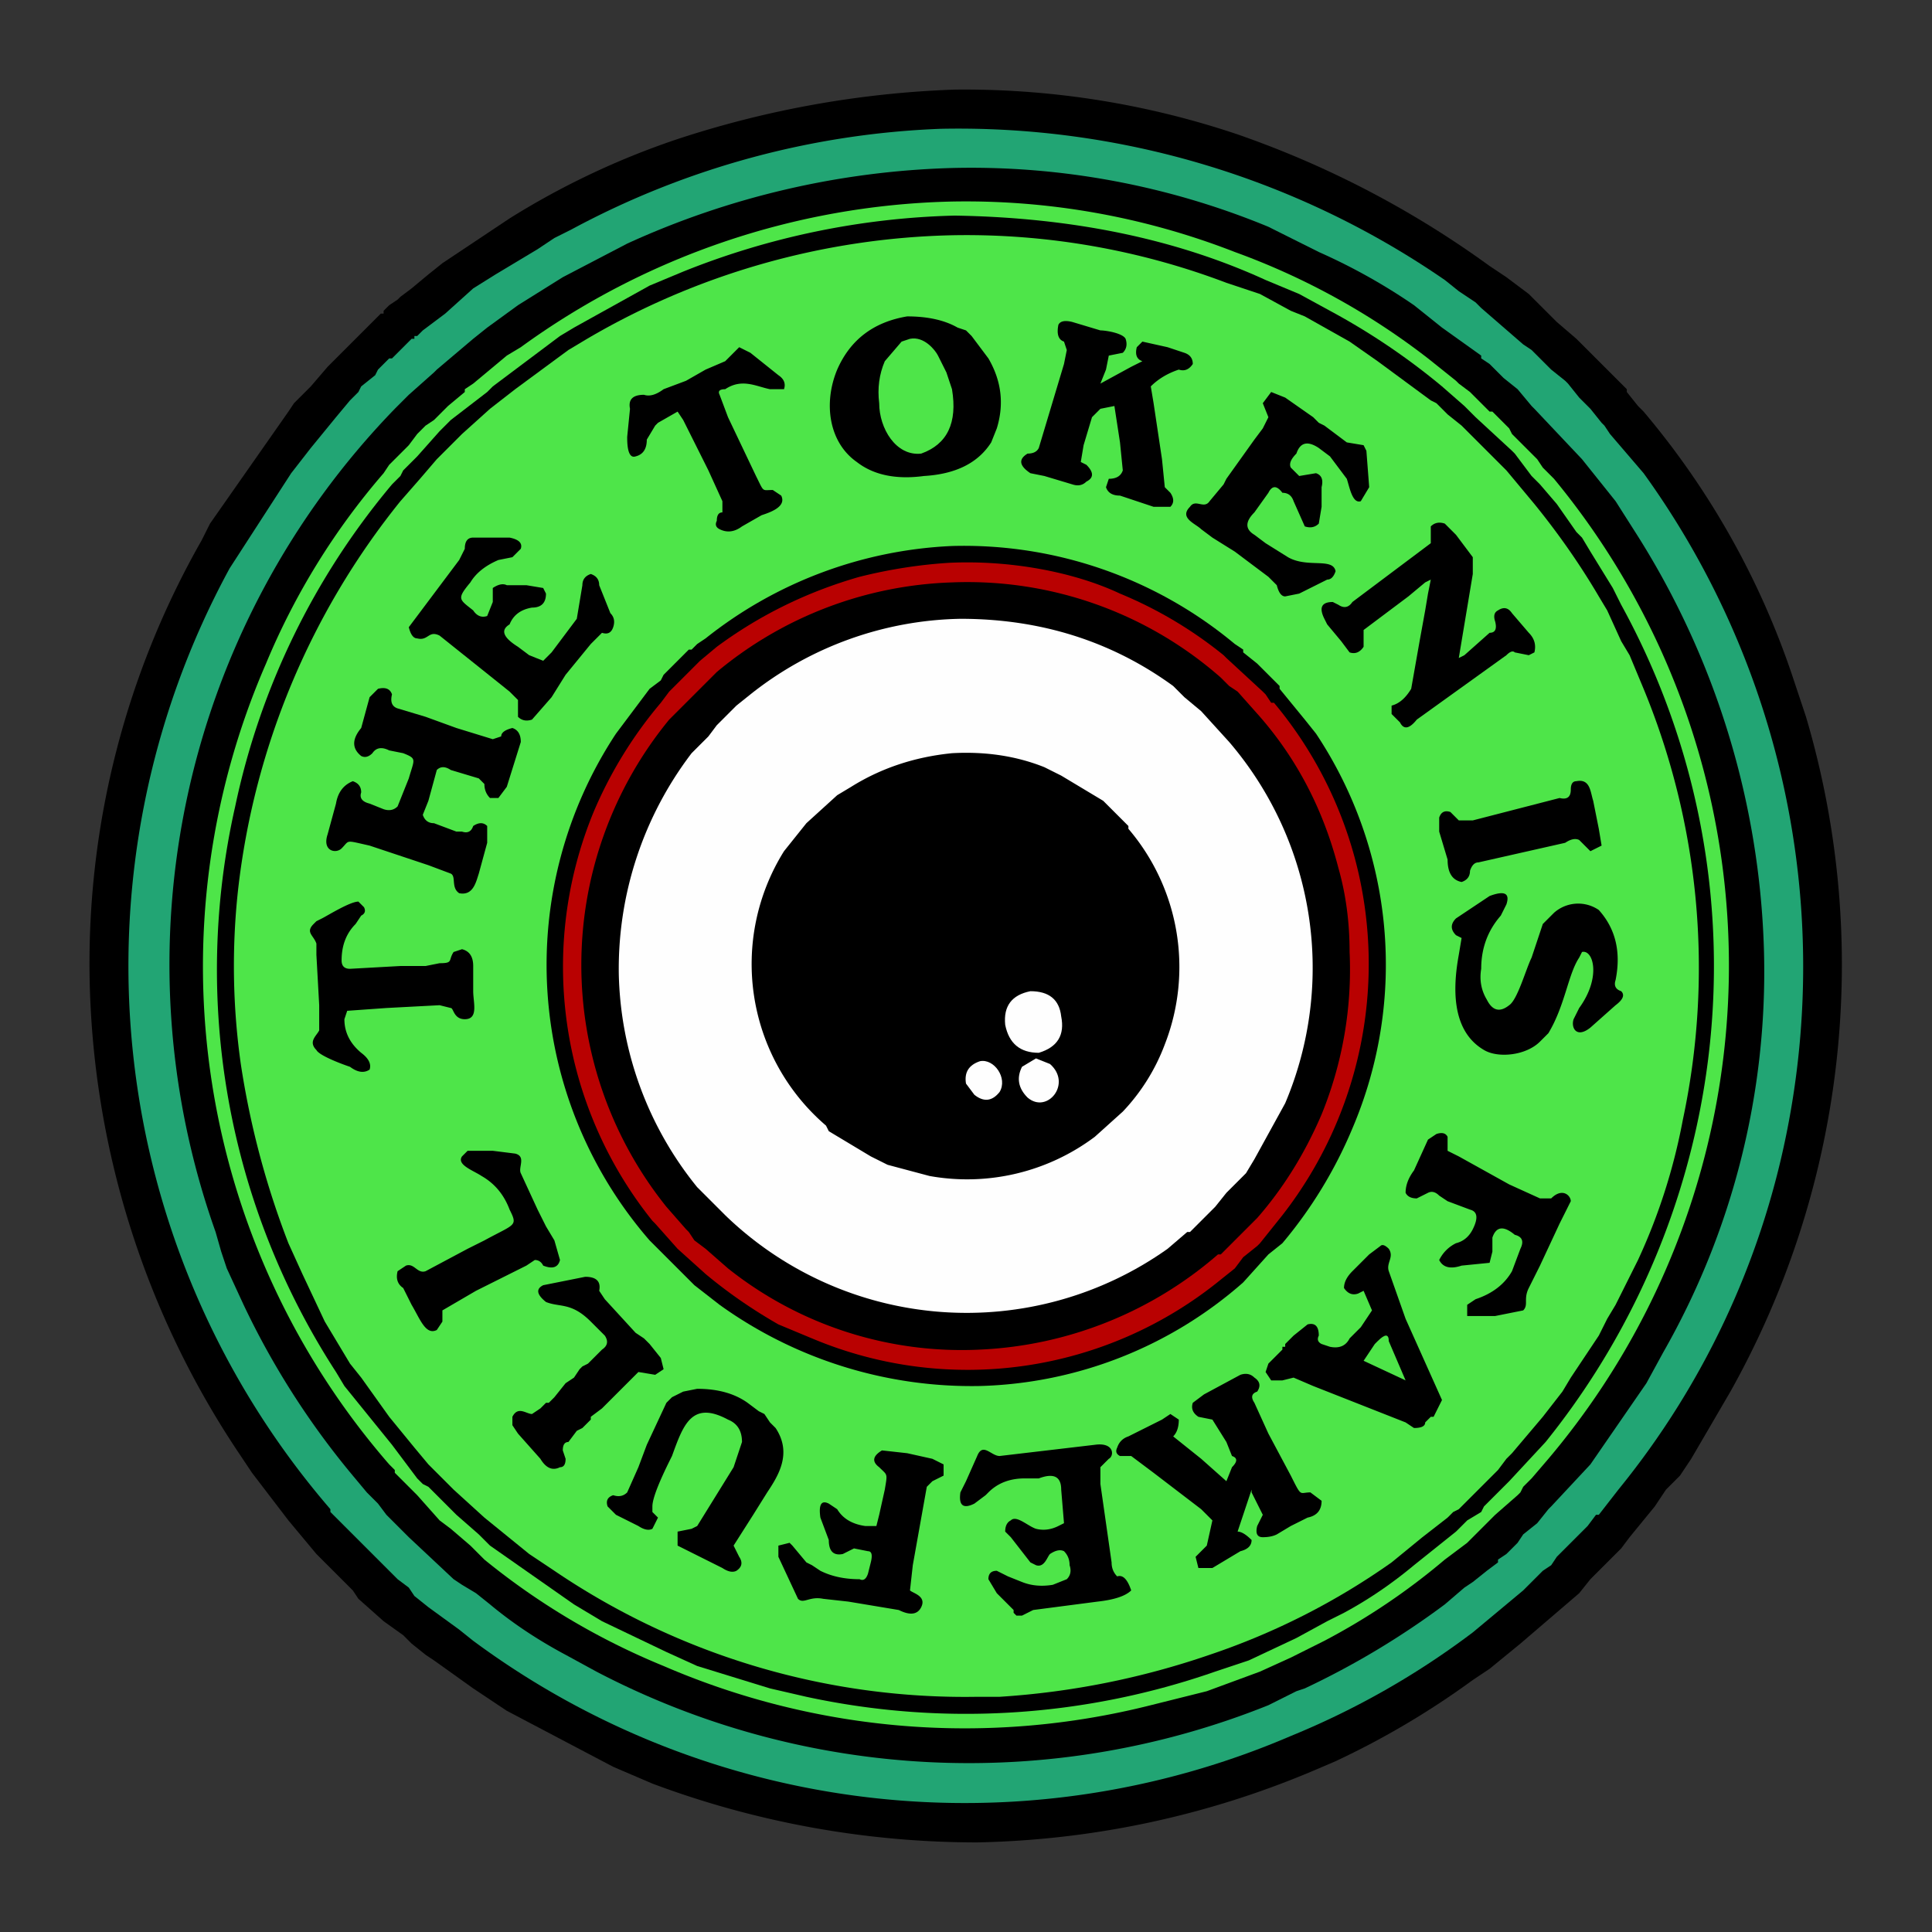 <svg xmlns="http://www.w3.org/2000/svg" width="690" height="690" fill-rule="evenodd" image-rendering="optimizeQuality" shape-rendering="geometricPrecision">
	
	<rect width="100%" height="100%" fill="#333333" stroke="none"/>
	
	<path fill="#000000" d="M341 32a356 356 0 0 0-100 18 283 283 0 0 0-59 28l-24 16-5 4-6 5-4 3-1 1-3 2-2 2v1h-1l-1 1-2 2-1 1-6 6-4 4-4 4-1 1-6 7-6 6-2 3-28 40-3 6a305 305 0 0 0-40 156 315 315 0 0 0 54 171l4 6 13 17 5 6 5 6 1 1 5 5 7 7 2 3 9 8 7 5 3 3 5 4 3 2 14 10 12 8 38 20 14 6a331 331 0 0 0 116 21 324 324 0 0 0 121-26l7-3a295 295 0 0 0 49-29l6-4 11-9 14-12 7-6 4-5 3-3 8-8 3-4 9-11 4-6 5-5 4-6 7-12 7-12a312 312 0 0 0 27-241l-5-15a288 288 0 0 0-53-94l-2-2-4-5v-1l-5-5-1-1-3-3-8-8-1-1-7-6-10-10-8-6-6-4a346 346 0 0 0-90-47 306 306 0 0 0-101-16"/>
	<path fill="#22a574" d="M336 46a302 302 0 0 0-132 36l-6 3-3 2-3 2-15 9-8 5-10 9-8 6-1 1-1 1h-1v1h-1l-7 7h-1l-3 3-1 1-1 2-5 4-1 2-3 3-5 6-9 11-7 9-22 34a297 297 0 0 0 36 336v1l5 5 6 6 1 1 4 4 2 2 5 5 1 1 4 3 2 3 5 4 11 8 5 4a295 295 0 0 0 292 34 289 289 0 0 0 65-37l18-15 7-7 3-2 2-3 8-8 1-1 1-1 1-1 3-4h1l7-9a293 293 0 0 0 60-127 301 301 0 0 0-51-236l-12-14-2-3-1-1-4-5-4-4-4-5-1-1-5-4-5-5-2-2-3-2-15-13-2-2-6-4-5-4a306 306 0 0 0-180-54"/>
	<path fill="#000000" d="M340 60a299 299 0 0 0-116 27l-23 12-16 10-11 8-5 4-13 11-1 1-9 8-5 5a285 285 0 0 0-64 294l2 7 2 6 6 13a287 287 0 0 0 39 61l5 6 4 4 3 4 2 2 6 6 16 15 3 2 5 3 5 4q12 10 27 18l11 6a287 287 0 0 0 240 12l10-5 3-1a291 291 0 0 0 50-30l7-6 3-2 5-4 4-3v-1l3-2 4-4 2-3 5-4 4-5 1-1 14-15 20-29 6-11a274 274 0 0 0 36-143 293 293 0 0 0-46-150l-7-11-4-5-8-10-17-18-1-1-5-6-5-4-5-5-3-2v-1l-14-10-10-8q-16-11-34-19l-18-9a278 278 0 0 0-113-21"/>
	<path fill="#4ee549" d="M339 72a272 272 0 0 0-153 52l-5 3-12 10-3 2v1l-6 5-3 3-1 1-1 1-3 2-1 1-2 2-3 4-1 1-2 2-2 2-2 2-2 3a251 251 0 0 0-42 68 271 271 0 0 0 44 286l2 2v1l5 5 1 1 1 1 1 1 8 9 4 3 7 6 3 3 2 2a253 253 0 0 0 64 38 271 271 0 0 0 174 14l20-5 19-7 11-5 6-3 6-3a237 237 0 0 0 43-29l8-6 4-4 4-4 1-1 1-1 8-7 1-1 1-2 2-2 1-1 6-7a273 273 0 0 0 2-350l-2-2-1-1-1-1-2-3-1-1-5-5-2-2-1-1-1-2-4-4-2-2h-1l-7-7-4-3-1-1-10-8a254 254 0 0 0-69-38 264 264 0 0 0-102-18"/>
	<path fill="#000000" d="M341 77a278 278 0 0 0-97 20l-12 5-27 15-5 3-24 18-2 2-13 10-1 1-2 2-1 1-8 9-4 4-1 1-1 2-3 3a263 263 0 0 0-56 115 264 264 0 0 0 36 202l3 5 17 21 9 12 2 2 2 1 5 5 5 5 8 7 1 1 1 1 2 2 30 21 10 6 23 11 11 5 13 4 13 4 13 3a270 270 0 0 0 146-9l12-4 17-8 11-6 6-3q13-7 25-17l15-12 4-4 5-3 1-2 3-3 5-5 1-1 13-14a272 272 0 0 0 54-113 268 268 0 0 0-27-186l-3-6-8-13-3-5-2-2-7-10-6-7-3-3-6-8-1-1-13-12-3-3-1-1-8-7a241 241 0 0 0-40-27l-11-6-12-5q-48-22-111-23"/>
	<path fill="#4ee549" d="M341 84a269 269 0 0 0-133 38l-5 3-19 14-9 7-10 9-3 3-6 6-6 7-7 8a269 269 0 0 0-58 139 250 250 0 0 0 1 62q5 33 17 64l5 11 8 17 6 10 3 5 4 5 10 14 9 11 5 6 9 9 11 10 16 13 9 6a261 261 0 0 0 151 45h8a286 286 0 0 0 75-15 251 251 0 0 0 65-33l11-9 9-7 2-2 2-1 1-1 3-3 1-1 4-4 1-1 3-3 1-1 3-4 2-2 11-13 7-9 3-5 10-15 3-6 3-5 8-16a211 211 0 0 0 16-50 261 261 0 0 0-14-154l-5-12-3-5-5-11-3-5q-10-17-23-33l-10-12-4-4-8-8-1-1-3-3-5-4-4-4-2-1-19-14-10-7-16-9-5-2-11-6-12-4a262 262 0 0 0-97-17"/>
	<path fill="#000000" d="M340 195a152 152 0 0 0-88 33l-3 2-2 2h-1l-9 9-1 2-4 3-12 16a150 150 0 0 0 12 181l4 4 11 11 1 1 9 7a154 154 0 0 0 93 29 148 148 0 0 0 94-37l9-10 5-4a159 159 0 0 0 25-41 149 149 0 0 0-13-141l-4-5-9-11v-1l-5-5-3-3-5-4v-1l-3-2a151 151 0 0 0-101-35"/>
	<path fill="#b90101" d="M339 201q-16 1-32 5-28 8-51 25l-6 5-10 10-1 1-3 4a152 152 0 0 0-24 39 145 145 0 0 0 21 146l1 1 8 9 10 9q12 10 26 18l12 5a143 143 0 0 0 146-21l5-4 3-4 5-4 1-1 8-10a146 146 0 0 0 26-127 145 145 0 0 0-29-56h-1l-2-3-1-1-13-12-1-1a149 149 0 0 0-37-22c-17-8-40-12-61-11"/>
	<path fill="#000000" d="M340 208a138 138 0 0 0-84 32l-1 1-4 4-1 1-8 8-3 3a138 138 0 0 0-1 174l7 8 1 1 2 3 4 3 8 7a134 134 0 0 0 90 29 139 139 0 0 0 85-34h1l2-2 1-1 6-6 4-4q14-16 23-37a137 137 0 0 0 10-58q0-16-4-30-8-31-28-54l-8-9-3-2-1-1-2-2a137 137 0 0 0-96-34"/>
	<path fill="#fefefe" d="M343 221a124 124 0 0 0-75 27l-5 4-6 6-1 1-3 4-5 5-1 1a127 127 0 0 0-26 79 125 125 0 0 0 28 76l2 2 8 8a124 124 0 0 0 158 12l7-6h1l1-1 7-7 1-1 4-5 7-7 3-5 11-20a124 124 0 0 0-20-129l-10-11-6-5-4-4q-33-24-76-24"/>
	<path id="f" fill="#000000" d="M340 269q-20 2-36 12l-5 3-11 10-8 10a76 76 0 0 0 15 98l1 2 15 9 6 3 15 4a76 76 0 0 0 59-14l10-9a71 71 0 0 0 15-24 76 76 0 0 0-13-77v-1l-4-4-1-1-4-4-15-9-6-3q-15-6-33-5m-16-156q-18 3-25 19c-5 12-3 26 7 33q9 7 24 5 17-1 24-12l2-5q4-13-3-25l-6-8-2-2-3-1q-7-4-18-4M135 246l-3 3-3 11q-5 6 0 10 2 1 4-1 2-3 6-1l5 1c5 2 4 2 2 9l-4 10q-2 2-5 1l-5-2q-4-1-3-4 0-3-3-4-5 2-6 8l-3 11c-2 6 3 7 5 5 3-3 1-3 10-1l21 7 8 3c2 1 0 5 3 7 5 1 6-4 7-7l3-11v-6q-2-2-5 0-1 3-4 2h-2l-8-3q-3 0-4-3l2-5 3-11q2-2 5 0l10 3 2 2q0 3 2 5h3l3-4 5-16q0-4-3-5-4 1-4 3l-3 1-13-4-11-4-10-3q-3-1-2-5-1-3-5-2m263-101 2 13 1 10q-1 3-5 3l-1 3q1 3 5 3l12 4h6q2-2 0-5l-1-1-1-1-1-10-3-20-1-6q4-4 10-6 3 1 5-2 0-3-3-4l-6-2-9-2-2 2q-1 4 2 5l-4 2-11 6 2-5 1-5 5-1q2-2 1-5c-1-2-7-3-9-3l-10-3q-4-1-5 1-1 5 2 6l1 3-1 5-9 30q-1 2-4 2-5 3 1 7l5 1 10 3q3 1 5-1 4-2 0-6l-2-1 1-6 3-10 3-3zm40 384-9-8-10-8q2-2 2-6l-3-2-3 2-6 3-6 3q-3 1-4 4-1 2 1 3h4l8 6 17 13 4 4-2 9-2 2-2 2 1 4h5l10-6q4-1 4-4-3-3-5-3l5-15v1l4 8-2 4q-1 4 2 4t5-1l5-3 6-3q5-1 5-6l-4-3c-4 0-3 2-7-6l-8-15-5-11q-2-3 1-4 2-3-1-5-2-2-5-1l-13 7-4 3q-1 3 2 5l5 1 5 8 2 5q3 1 0 4zm84-194-1 6c-2 11-3 27 9 34 5 3 15 2 20-3l3-3c6-10 7-21 11-27l1-2c4-1 7 9-1 20l-2 4c-1 3 1 7 6 3l9-8q4-3 2-5-3-1-2-4 3-15-6-25a13 13 0 0 0-16 1l-1 1-3 3-4 12c-2 4-5 15-8 17q-5 4-8-2-3-5-2-11 0-11 7-19l2-4q2-6-6-3l-12 8q-3 3 0 6zm-11-128-1 5-1 6-2 11-3 17q-3 5-7 6v3l3 3q2 4 6-1l32-23q2-2 3-1l5 1 2-1q1-4-2-7l-6-7q-2-3-5-1-2 1-1 4 1 4-2 4l-9 8-2 1 2-12 3-18v-6l-6-8-4-4q-3-1-5 1v6l-28 21q-2 3-5 1l-2-1q-6 0-3 6l1 2 5 6 3 4q3 1 5-2v-6l12-9 4-3 6-5zm-57-67-3 4 2 5-2 4-3 4-10 14-1 2-5 6c-2 3-5-1-7 2-4 4 2 6 4 8l4 3 8 5 12 9 3 3q1 4 3 4l5-1 10-5q2 0 3-3c-1-5-10-1-17-5l-8-5-4-3q-5-3 0-8l5-7q2-4 5 0 3 0 4 3l4 9q3 1 5-1l1-6v-7q1-4-2-5l-6 1-3-3q-1-2 2-5 2-6 8-2l4 3 6 8c1 3 2 9 5 8l3-5-1-13-1-2-6-1-8-6-2-1-2-2-10-7zm-285 52q-3 0-3 4l-2 4-9 12-3 4-6 8q1 4 3 4c4 1 4-3 8-1l25 20 3 3v6q2 2 5 1l7-8 5-8 9-11 4-4q3 1 4-2t-1-5l-4-10q0-3-3-4-3 1-3 4l-2 12-6 8-3 4-3 3-5-2-4-3q-8-5-3-8 2-5 8-6 5 0 5-5l-1-2-6-1h-7q-2-1-5 1v5l-2 5q-3 1-5-2c-5-4-6-4-1-10q3-5 10-8l5-1 2-2 1-1q1-3-4-4zm222 324-34 4c-3 0-6-5-8 0l-4 9-2 4q-1 7 5 4l4-3 1-1q5-5 13-5h5q8-3 8 4l1 12-2 1q-4 2-8 1c-3-1-7-5-9-3q-2 1-2 4l2 2 7 9 2 1c3 1 4-3 5-4q3-2 5-1 2 2 2 5 1 3-1 5l-5 2q-6 1-11-1l-5-2-4-2q-3 0-3 3l3 5 1 1 3 3 2 2v1l1 1h2l4-2 23-3q9-1 12-4-2-6-5-5-2-2-2-5l-4-28v-6l3-3c2-1 2-6-5-5m102-71-4 3-1 1-4 4-1 1q-3 3-3 6 2 3 5 2l2-1 3 7-4 6-4 4q-2 4-7 3l-3-1q-2-1-1-3 0-5-4-4l-5 4-3 3v1h-1v1l-5 5-1 3 2 3h4l4-1 7 3 33 13 3 2q4 0 4-2l2-2h1l3-6-13-29-6-17c-1-3 2-5 0-8q-2-2-3-1m-244 51-5 1-4 2-2 2-7 15-3 8-4 9q-2 2-5 1-3 1-2 4l3 3 8 4q3 2 5 1l2-4-2-2v-2c0-4 5-14 7-18 4-11 7-20 20-13q5 2 5 8l-3 9-13 21-2 1-5 1v5l8 4 8 4q3 2 5 1 3-2 1-5l-2-4 7-11 5-8c4-6 9-14 3-23l-2-2-2-3-2-1-4-3q-7-5-18-5m66 22q-5 3-1 6c3 3 3 2 2 8l-2 9-1 4h-4q-7-1-10-6l-3-2q-4-2-3 5l3 8q0 6 5 5l4-2 5 1q2 0 1 4l-1 4q-1 3-3 2-8 0-14-3l-3-2-2-1-5-6-1-1-4 1v4l7 15c2 2 4-1 9 0l9 1 18 3q6 3 8-1c2-4-3-5-4-6l1-9 5-28 2-2 4-2v-4l-4-2-9-2zm198-113-3 2-5 11q-3 4-3 8 1 2 4 2l4-2q2-1 4 1l3 2 8 3q4 1 1 7-2 4-6 5-4 2-6 6 2 4 8 2l10-1 1-4v-5q2-6 8-1 4 1 2 5l-3 8q-4 7-13 10l-3 2v4h10l10-2c2-2 0-4 2-8l4-8 7-15 4-8c0-2-3-5-7-1h-4l-11-5-18-10-4-2v-5q-1-2-4-1M264 124l-5 5-7 3-7 4-8 3q-4 3-7 2-6 0-5 5l-1 10c0 2 0 8 3 7q4-1 4-6l3-5 1-1 7-4 2 3 2 4 7 14 5 11v4q-2 0-2 3-1 2 1 3 4 2 8-1l7-4c3-1 9-3 7-7l-3-2c-4 0-3 1-6-5l-10-21-3-8q-1-2 2-2c6-4 11-1 16 0h5q1-3-2-5l-10-8zM128 322c-3 0-11 5-13 6l-2 1-1 1c-3 3 0 4 1 7v4l1 18v9c-1 2-4 4-1 7 1 2 9 5 12 6q4 3 7 1 1-3-3-6-6-5-6-12l1-3 14-1 19-1 4 1c1 0 1 4 5 4 5 0 3-6 3-10v-9q0-5-4-6l-3 1c-2 3 0 4-5 4l-5 1h-9l-18 1q-3 0-3-3 0-8 5-13l2-3q2-1 1-3zm81 134-15 3q-4 2 1 6c5 2 9 0 16 7l5 5q2 3-1 5l-5 5-2 1-1 1-2 3-3 2-4 5-2 2h-1l-2 2-3 2c-2 0-5-3-7 1v3l2 3 8 9q3 5 7 3 2 0 2-3l-1-3q0-3 2-3l3-4 2-1 3-3v-1l4-3 2-2 5-5 1-1 3-3 1-1 1-1 6 1 3-2-1-4-4-5-2-2-3-2-11-12-2-3q1-5-5-5m-42-45-2 2c-2 3 4 5 7 7q7 4 10 12c3 6 2 5-9 11l-6 3-15 8c-3 1-4-3-7-2l-3 2q-1 4 2 6l3 6c3 5 5 11 9 9l2-3v-4l12-7 6-3 6-3 6-3 3-2q2 0 3 2 5 2 6-2l-2-7-3-5-3-6-6-13c-1-2 2-6-2-7l-8-1zm396-132q-2 0-2 3 0 4-4 3l-31 8h-5l-3-3q-3-1-4 2v5l3 10q0 7 5 8 3-1 3-4 1-3 3-3l31-7q3-2 5-1l4 4 4-2-1-6-2-10c-1-3-1-8-6-7"/>
	<path fill="#4ee549" d="m325 121-3 1-6 7q-3 7-2 15c0 9 6 19 15 18q14-5 11-23l-2-6-3-6c-1-2-5-7-10-6"/>
	<path fill="#fefefe" d="M368 354q-10 2-9 12 2 10 12 10 10-3 8-13-1-9-11-9m2 24-5 3q-3 6 2 11c7 6 16-5 8-12zm-20 1q-6 2-5 8l3 4q5 4 9-1c3-5-2-12-7-11"/>
	<path fill="#4ee549" d="m487 486 15 7-3-7-3-7q0-4-4 0l-1 1z"/>
</svg>
